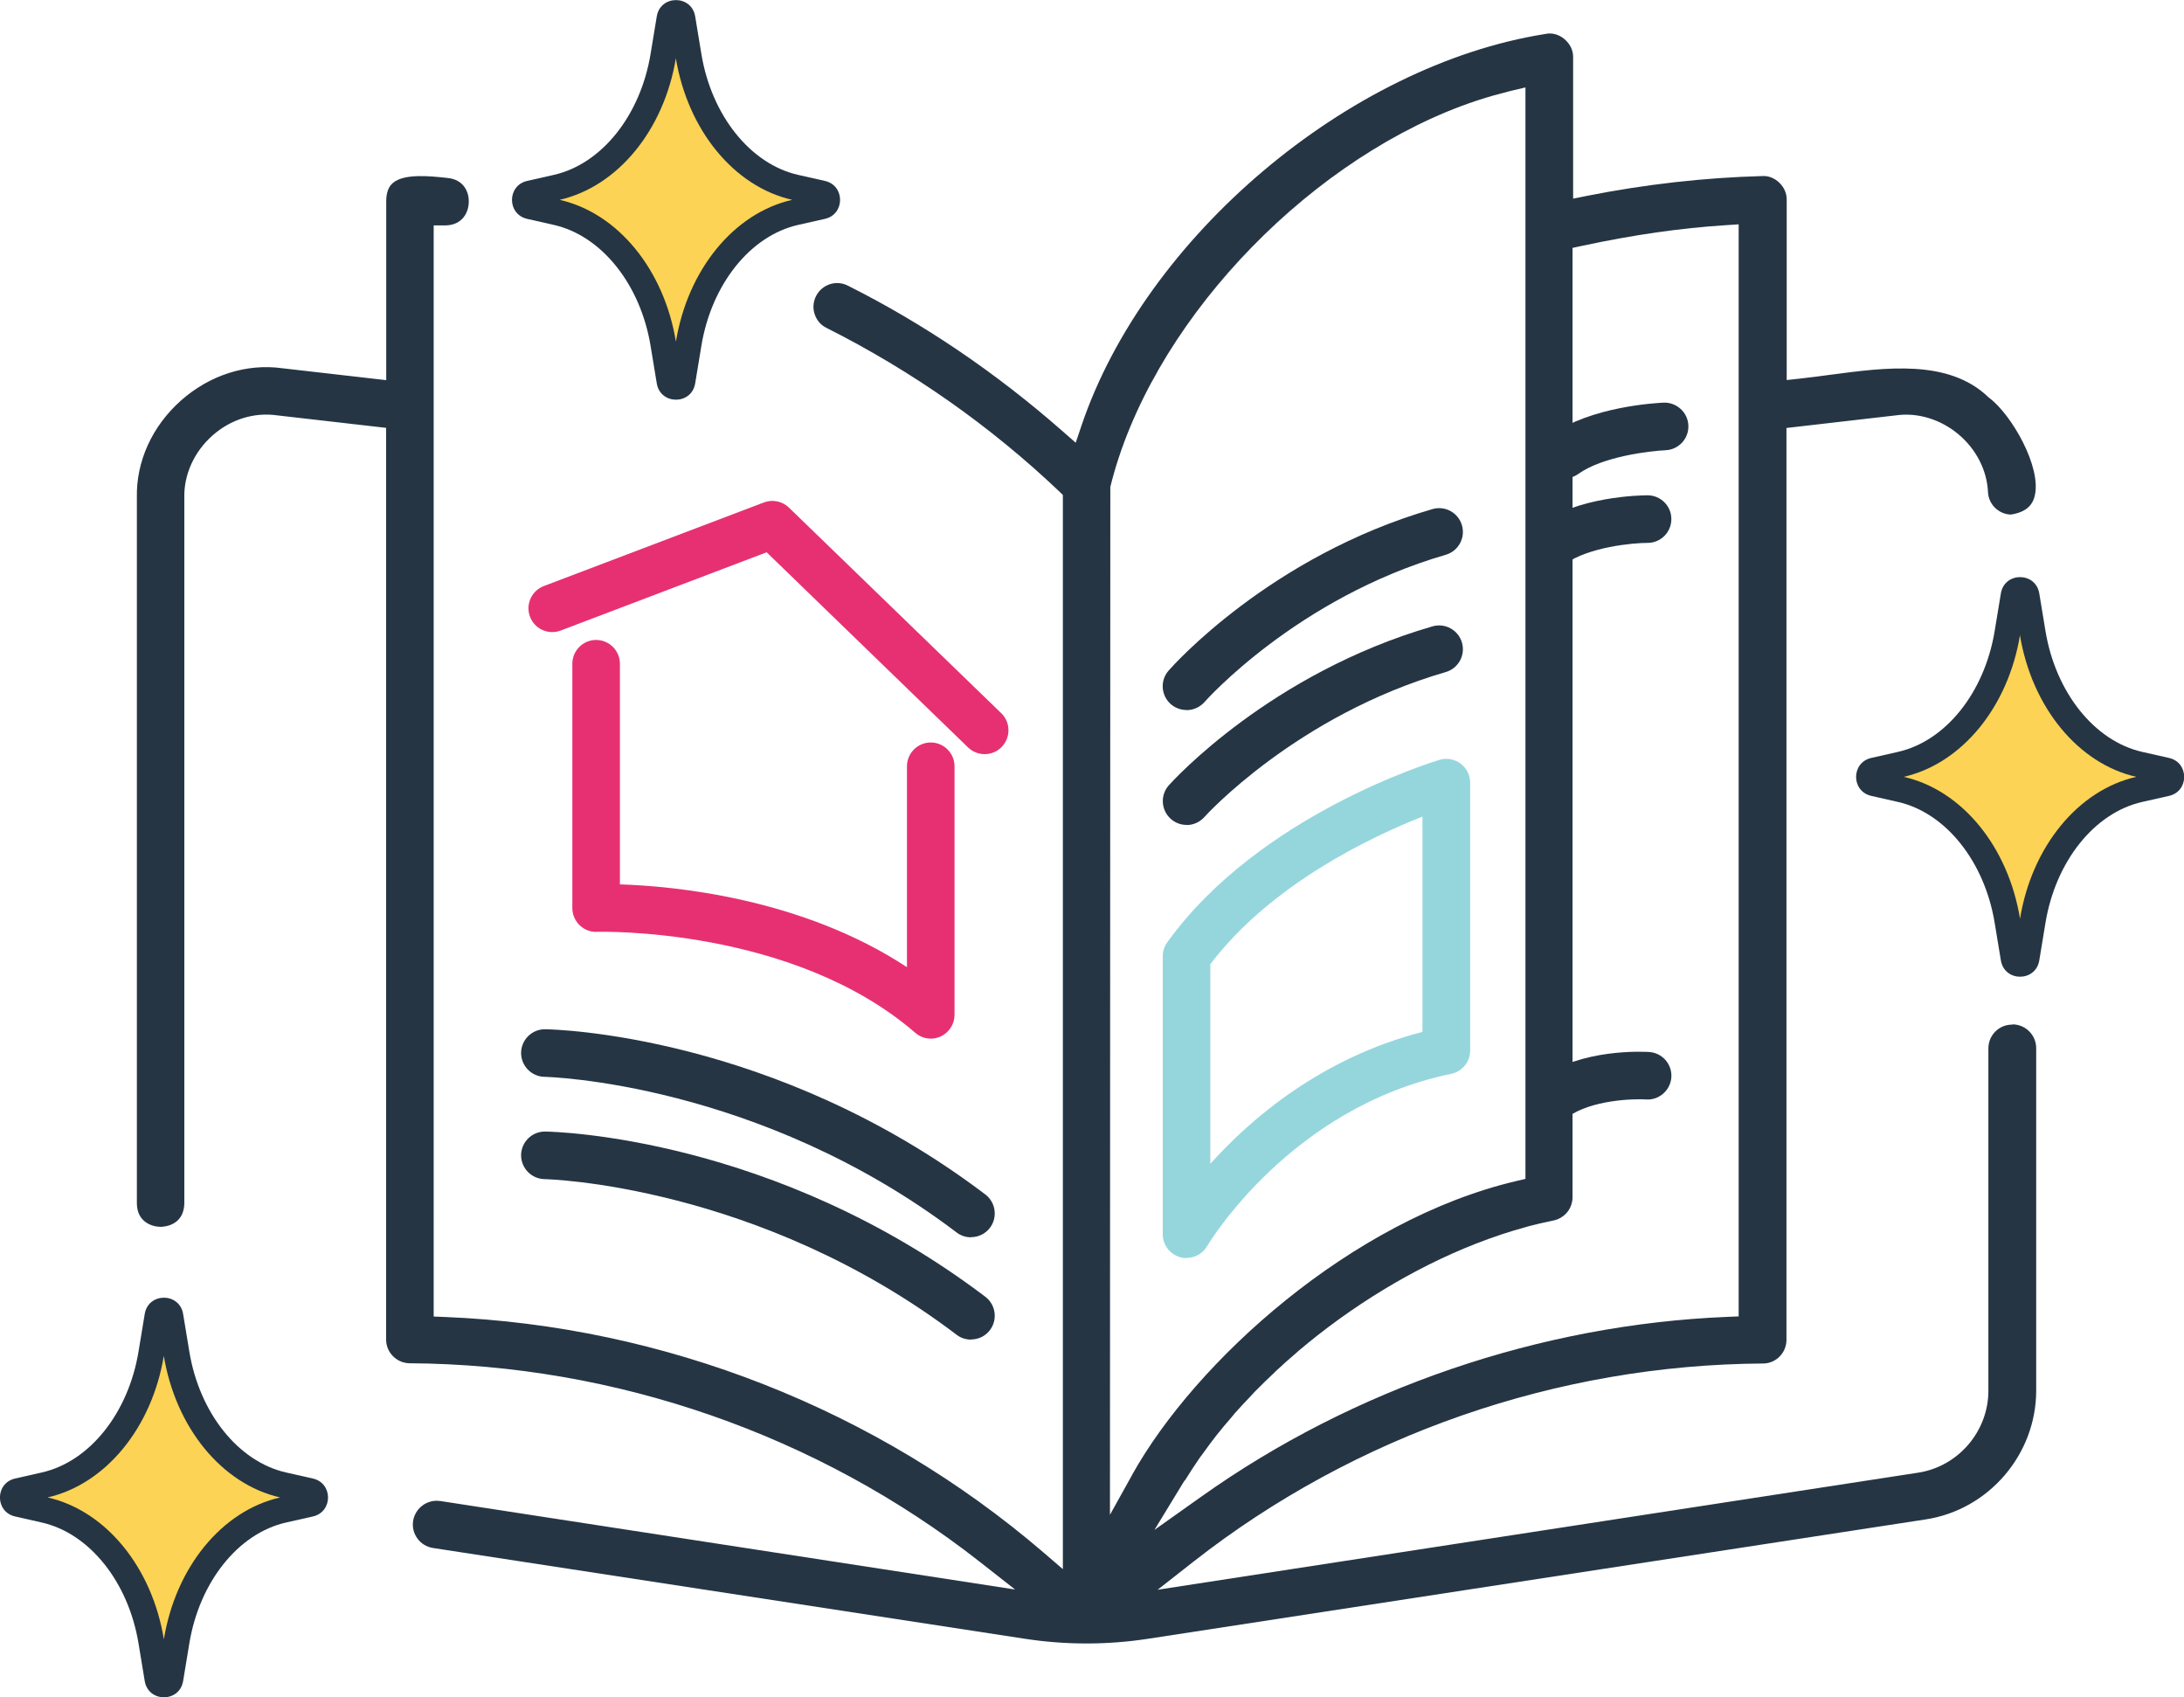 <?xml version="1.0" encoding="UTF-8"?>
<svg id="Layer_1" data-name="Layer 1" xmlns="http://www.w3.org/2000/svg" viewBox="0 0 183.66 142.69">
  <defs>
    <style>
      .cls-1 {
        fill: #95d6dd;
      }

      .cls-2 {
        fill: #253544;
      }

      .cls-3 {
        fill: #fcd354;
      }

      .cls-4 {
        fill: #010101;
      }

      .cls-5 {
        fill: #e73072;
      }
    </style>
  </defs>
  <g>
    <path class="cls-2" d="M169.2,86.14c-1.1,0-1.99.89-1.99,2v28.78c0,3.42-2.54,6.38-5.92,6.89l-63.94,9.84,3.01-2.36c13.59-10.65,30.6-16.56,47.9-16.66,1.09,0,1.97-.9,1.97-1.99V35.98l9.2-1.06c1.81-.26,3.74.32,5.25,1.58,1.51,1.26,2.43,3.06,2.5,4.92.07,1,.9,1.81,1.92,1.84,1.49-.23,1.86-.99,2-1.54.62-2.42-1.94-6.87-3.82-8.27l-.09-.08c-3.34-3.19-8.63-2.48-13.29-1.86-.88.12-1.74.23-2.55.32l-1.1.12v-15.15c.01-.53-.21-1.04-.61-1.43-.4-.39-.92-.6-1.41-.57-4.89.13-9.84.69-14.75,1.66l-1.19.24V4.82c.01-.59-.26-1.14-.74-1.54-.48-.4-1.07-.55-1.62-.42-16.54,2.62-33.64,17.08-38.99,32.94l-.48,1.42-1.13-.99c-5.56-4.88-11.62-9-18.04-12.22-.48-.24-1.02-.28-1.52-.11-.5.17-.91.52-1.15,1-.24.48-.28,1.02-.11,1.52.17.51.52.92,1,1.15,7.19,3.62,13.77,8.24,19.56,13.74l.31.3v90.31l-1.65-1.42c-14-12.01-31.87-19.03-50.3-19.78l-.96-.04V18.95h.99c1.39-.02,1.93-1.05,1.96-1.92.04-.87-.41-1.94-1.8-2.07-1.46-.16-3.65-.39-4.59.43-.35.3-.53.78-.55,1.44v15.13l-8.73-1c-3.02-.42-6.11.57-8.53,2.71-2.43,2.16-3.78,5.13-3.71,8.17v59.35c.02,1.54,1.27,1.95,2,1.95.92-.03,1.96-.51,1.99-1.97v-59.31c-.05-1.95.82-3.87,2.36-5.24,1.53-1.36,3.51-1.98,5.45-1.7l9.16,1.05v76.65c0,1.09.89,1.98,1.98,1.99,17.29.1,34.3,6.01,47.9,16.66l3.01,2.36-48.34-7.44c-.1-.01-.2-.02-.3-.02-.97,0-1.82.71-1.98,1.69-.17,1.09.58,2.11,1.67,2.28l49.76,7.63c3.45.53,6.94.53,10.39,0l65.36-10.03c5.31-.8,9.31-5.46,9.31-10.84v-28.78c0-1.1-.9-2-1.99-2ZM95.21,123.99l-1.87,3.36.03-86.41c3.29-13.42,16.01-26.95,29.48-32.01.93-.35,1.86-.66,2.8-.92.47-.13.93-.25,1.4-.37l1.23-.29v91.76l-.77.18c-13.86,3.26-26.99,15.16-32.3,24.69ZM99.64,124.47c.4-.65.82-1.29,1.26-1.93.1-.15.22-.29.32-.43.35-.49.71-.98,1.09-1.46.4-.51.83-1.01,1.26-1.51.1-.11.18-.23.28-.34.41-.47.85-.93,1.28-1.38.13-.14.25-.28.38-.41.53-.55,1.08-1.08,1.65-1.61.04-.04.08-.08.13-.13.54-.51,1.1-1,1.67-1.49.07-.06.13-.12.2-.18,4.48-3.8,9.67-6.97,14.89-9.02,0,0,0,0,0,0,.73-.29,1.46-.55,2.18-.79.02,0,.04-.01.05-.02.69-.23,1.38-.43,2.07-.62.05-.01.11-.03.16-.05.63-.17,1.27-.31,1.89-.44.1-.02.21-.05.31-.07.79-.19,1.37-.82,1.5-1.6.02-.11.03-.23.03-.34V20.84l.79-.17c4.34-.93,8.31-1.5,12.12-1.74l1.06-.07v91.81l-.96.04c-15.7.64-31.4,6-44.21,15.1l-3.96,2.81,2.53-4.15Z"/>
    <path class="cls-4" d="M124.07,104.58c.73-.29,1.46-.55,2.18-.79-.73.24-1.46.51-2.18.79Z"/>
    <path class="cls-4" d="M107.3,115.27c.54-.51,1.1-1,1.67-1.49-.57.49-1.13.98-1.67,1.49Z"/>
    <path class="cls-4" d="M132.24,100.99c.02-.11.03-.23.03-.34,0,.12,0,.23-.03.34Z"/>
    <path class="cls-4" d="M126.3,103.77c.69-.23,1.38-.43,2.07-.62-.69.19-1.38.39-2.07.62Z"/>
    <path class="cls-4" d="M109.18,113.6c4.48-3.8,9.67-6.97,14.89-9.02-5.22,2.05-10.41,5.22-14.89,9.02Z"/>
    <path class="cls-4" d="M128.53,103.1c.63-.17,1.27-.31,1.89-.44-.63.13-1.26.27-1.89.44Z"/>
    <path class="cls-4" d="M105.53,117c.53-.55,1.08-1.08,1.65-1.61-.56.53-1.11,1.06-1.65,1.61Z"/>
    <path class="cls-4" d="M100.91,122.54c.1-.15.22-.29.32-.43-.1.15-.22.29-.32.43Z"/>
    <path class="cls-4" d="M102.32,120.65c.4-.51.83-1.01,1.26-1.51-.43.5-.86,1-1.26,1.51Z"/>
    <path class="cls-4" d="M103.86,118.8c.41-.47.85-.93,1.28-1.38-.44.46-.87.92-1.28,1.38Z"/>
    <path class="cls-4" d="M122.85,8.94c-13.48,5.06-26.2,18.59-29.48,32.01,3.29-13.42,16.01-26.95,29.48-32.01Z"/>
    <path class="cls-4" d="M122.85,8.94c.93-.35,1.86-.66,2.8-.92-.93.27-1.87.57-2.8.92Z"/>
  </g>
  <g>
    <path class="cls-2" d="M54.71,29.08c-.85-5.17-4.12-9.26-8.13-10.17l-2.25-.51c-1.7-.39-1.7-2.8,0-3.19l2.25-.51c4.02-.91,7.28-5,8.13-10.17l.52-3.15c.3-1.83,2.93-1.83,3.23,0l.52,3.15c.85,5.17,4.12,9.26,8.13,10.17l2.26.51c1.7.38,1.7,2.81,0,3.19l-2.26.51c-4.02.91-7.28,5-8.13,10.17l-.52,3.15c-.3,1.83-2.93,1.83-3.23,0l-.52-3.15Z"/>
    <path class="cls-3" d="M56.84,4.87c-.99,6.05-4.88,10.81-9.78,11.93,4.9,1.11,8.79,5.87,9.78,11.93.99-6.06,4.88-10.82,9.78-11.93-4.9-1.11-8.79-5.87-9.79-11.93Z"/>
  </g>
  <g>
    <path class="cls-2" d="M167.74,77.59c-.85-5.17-4.12-9.26-8.13-10.17l-2.25-.51c-1.7-.39-1.7-2.8,0-3.19l2.25-.51c4.02-.91,7.28-5,8.13-10.17l.52-3.15c.3-1.83,2.93-1.83,3.23,0l.52,3.15c.85,5.17,4.12,9.26,8.13,10.17l2.26.51c1.7.38,1.7,2.81,0,3.19l-2.26.51c-4.02.91-7.28,5-8.13,10.17l-.52,3.15c-.3,1.83-2.93,1.83-3.23,0l-.52-3.15Z"/>
    <path class="cls-3" d="M169.87,53.38c-.99,6.05-4.88,10.81-9.78,11.93,4.9,1.11,8.79,5.87,9.78,11.93.99-6.06,4.88-10.82,9.78-11.93-4.9-1.11-8.79-5.87-9.79-11.93Z"/>
  </g>
  <g>
    <path class="cls-2" d="M11.65,138.17c-.85-5.17-4.12-9.26-8.13-10.17l-2.25-.51c-1.7-.39-1.7-2.8,0-3.19l2.25-.51c4.02-.91,7.28-5,8.13-10.17l.52-3.15c.3-1.83,2.93-1.83,3.23,0l.52,3.15c.85,5.17,4.12,9.26,8.13,10.17l2.26.51c1.7.38,1.7,2.81,0,3.19l-2.26.51c-4.02.91-7.28,5-8.13,10.17l-.52,3.15c-.3,1.83-2.93,1.83-3.23,0l-.52-3.15Z"/>
    <path class="cls-3" d="M13.78,113.96c-.99,6.05-4.88,10.81-9.78,11.93,4.9,1.11,8.79,5.87,9.78,11.93.99-6.06,4.88-10.82,9.78-11.93-4.9-1.11-8.79-5.87-9.79-11.93Z"/>
  </g>
  <path class="cls-5" d="M82.8,63.4c-.5,0-1-.19-1.39-.56l-16.94-16.41-17.32,6.58c-1.04.39-2.19-.13-2.58-1.16-.39-1.03.13-2.19,1.16-2.58l18.51-7.03c.73-.27,1.54-.11,2.1.43l17.86,17.29c.79.77.81,2.03.04,2.83-.39.41-.91.61-1.44.61Z"/>
  <path class="cls-5" d="M78.28,87.32c-.47,0-.94-.17-1.31-.49-10.31-8.93-26.6-8.5-26.77-8.49-.53.03-1.07-.18-1.46-.56s-.61-.9-.61-1.44v-20.54c0-1.1.9-2,2-2s2,.9,2,2v18.55c4.47.14,15.26,1.12,24.14,6.96v-16.89c0-1.1.9-2,2-2s2,.9,2,2v20.9c0,.78-.46,1.49-1.17,1.82-.27.12-.55.18-.83.18Z"/>
  <path class="cls-2" d="M81.65,104.02c-.42,0-.85-.13-1.21-.41-16.67-12.63-34.47-13.08-34.65-13.08-1.1-.02-1.98-.93-1.97-2.03.02-1.09.91-1.97,2-1.97h.03c.78.01,19.25.43,37.01,13.89.88.67,1.05,1.92.39,2.8-.39.52-.99.79-1.6.79Z"/>
  <path class="cls-2" d="M81.65,112.62c-.42,0-.85-.13-1.21-.41-16.67-12.63-34.47-13.08-34.65-13.08-1.1-.02-1.98-.93-1.97-2.03.02-1.09.91-1.97,2-1.97h.03c.78.01,19.25.43,37.01,13.89.88.67,1.05,1.92.39,2.8-.39.52-.99.79-1.6.79Z"/>
  <path class="cls-2" d="M99.78,69.35c-.48,0-.95-.17-1.33-.51-.82-.74-.89-2-.16-2.82.34-.38,8.53-9.41,22.17-13.36,1.06-.31,2.17.3,2.48,1.36.31,1.06-.3,2.17-1.36,2.48-12.55,3.64-20.23,12.1-20.3,12.19-.4.44-.94.67-1.49.67Z"/>
  <path class="cls-2" d="M99.78,59.69c-.47,0-.94-.16-1.32-.49-.83-.73-.92-1.99-.19-2.82.34-.39,8.53-9.62,22.19-13.58,1.06-.31,2.17.3,2.48,1.36.31,1.06-.3,2.17-1.36,2.48-12.54,3.64-20.21,12.29-20.29,12.38-.4.45-.95.68-1.51.68Z"/>
  <path class="cls-1" d="M99.78,105.77c-.17,0-.35-.02-.52-.07-.87-.24-1.48-1.03-1.48-1.93v-23.38c0-.42.13-.83.38-1.17,7.7-10.7,22.28-15.15,22.89-15.34.6-.18,1.26-.07,1.77.31.51.38.81.97.81,1.6v22.53c0,.95-.67,1.77-1.6,1.96-13.58,2.8-20.45,14.37-20.52,14.48-.36.63-1.03.99-1.73.99ZM101.78,81.05v16.79c3.47-3.86,9.39-8.91,17.84-11.09v-18.1c-4.24,1.67-12.72,5.66-17.84,12.41Z"/>
  <path class="cls-2" d="M131.57,40.21c-.62,0-1.24-.29-1.63-.83-.64-.9-.44-2.15.46-2.79,3.37-2.42,8.88-2.71,9.5-2.74,1.08-.04,2.04.81,2.08,1.92.05,1.1-.81,2.03-1.91,2.08h0c-1.35.06-5.3.53-7.34,1.99-.35.25-.76.38-1.16.38Z"/>
  <path class="cls-2" d="M130.46,47.78c-.62,0-1.24-.29-1.63-.83-.64-.9-.44-2.15.46-2.79,3.4-2.44,8.67-2.52,9.26-2.52h0c1.1,0,2,.89,2,2,0,1.1-.89,2-1.99,2-1.25,0-4.94.34-6.94,1.77-.35.25-.76.38-1.16.38Z"/>
  <path class="cls-2" d="M130.7,94.26c-.62,0-1.24-.29-1.63-.83-.64-.9-.44-2.15.46-2.79,3.46-2.48,8.58-2.23,9.15-2.2,1.1.07,1.94,1.02,1.87,2.12-.07,1.1-1.04,1.95-2.12,1.87h0c-1.16-.07-4.62.06-6.57,1.46-.35.25-.76.38-1.16.38Z"/>
</svg>